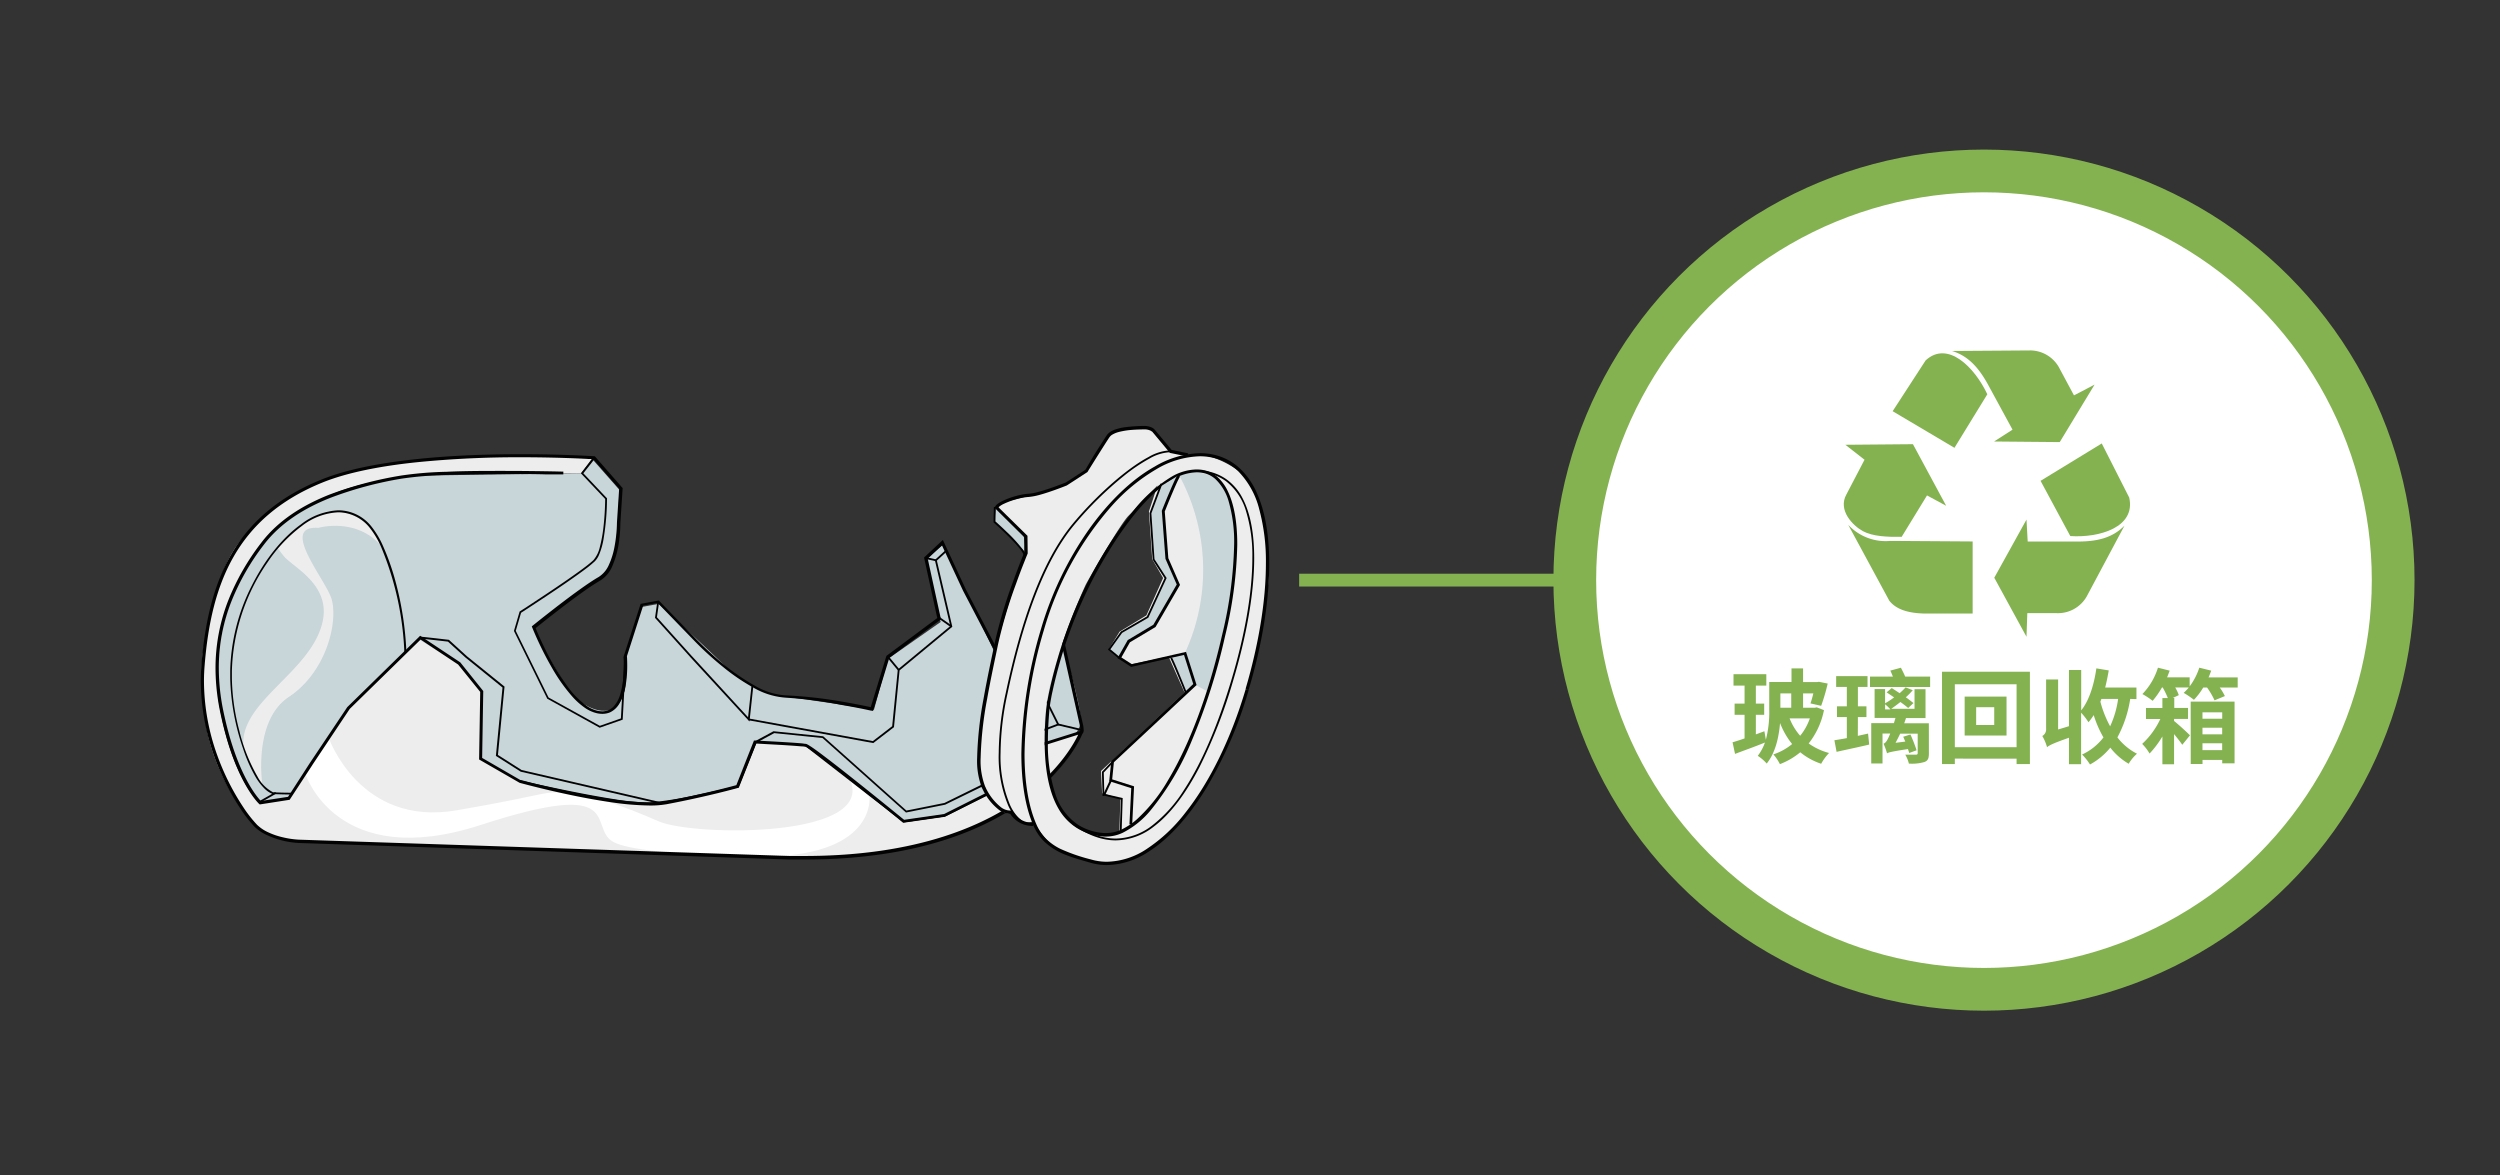 <svg xmlns="http://www.w3.org/2000/svg" viewBox="0 0 585 275"><rect x="0" y="0" width="585" height="275" fill="#333333" stroke="none"/><defs><style>.cls-1{fill:#c8d5d9;}.cls-2{fill:#ededed;}.cls-3{fill:#020202;}.cls-4,.cls-6{fill:#fff;}.cls-5{fill:none;stroke-width:3px;}.cls-5,.cls-6{stroke:#84b250;stroke-miterlimit:10;}.cls-6{stroke-width:10px;}.cls-7,.cls-8{fill:#84b250;}.cls-8{fill-rule:evenodd;}</style></defs><title>3.whattodo 585x275px-27</title><g id="Layer_76" data-name="Layer 76"><path class="cls-1" d="M136.22,110.73l-40,.59s-21.15,1.79-32.63,13.37c0,0-12.84,13.41-12.81,31.58,0,0,.35,18.58,9.35,30.75s.36,0,.36,0,1.42,6.75,17.41,7.26,115.27,3.36,115.27,3.36,29.26-1.18,40.55-10.65,18.79-14.21,19.16-17.9-4.53-19.16-4.53-19.16l-5,9.8-9.09-3.9L220.74,127.4l-4.07,3.45,3.44,14.7-12.33,8.63L204.5,166.1s-18.51-3-20.84-3-9.63-2.84-13.06-6.32-16.46-15.48-16.46-15.48l-3.88.72-4,11.71s1.48,9.06-2.37,11.8-9.75-2.32-10.54-3.53-8.32-13.25-8.29-14.84,14.21-11.09,14.21-11.09,4.19-1.73,4.8-7.72.87-13.73.87-13.73l-6.18-7Z"/><path class="cls-2" d="M89.58,128.17a12.59,12.59,0,0,0-12.81-8.55S71.05,120.7,65,128.27a23.6,23.6,0,0,0,1.81,2.32c3.6,3.29,12.2,7.8,7.65,17.95S55.69,165.23,57,175.11l2.76,6.24,1.65,2.36s-2.32-15,6.19-20.63,11.51-17,10.06-22.69c-1.13-4.46-12.55-17.49-3.18-16.87C74.5,123.52,83.68,120.86,89.58,128.17Z"/><path class="cls-3" d="M63.82,185.35a8.56,8.56,0,0,1-3.53-3.57A41,41,0,0,1,56,171a51.23,51.23,0,0,1-1.74-12.29c0-.56,0-1.12,0-1.65h0a46.94,46.94,0,0,1,8.37-25.52,34.6,34.6,0,0,1,8-8.46,15,15,0,0,1,8.51-3.2,9.46,9.46,0,0,1,7.31,3.54,20.37,20.37,0,0,1,2.78,4.69,70.9,70.9,0,0,1,5.44,27.3,49,49,0,0,1-4.21,20.9,31.37,31.37,0,0,1-2,3.81,8.88,8.88,0,0,1-2.06,2.24,13.62,13.62,0,0,1-5.74,2.31,57.55,57.55,0,0,1-11.07.83c-1.79,0-3.76,0-5.93-.12l0,.43q3.26.12,6,.12a62.31,62.31,0,0,0,10.21-.67,19.56,19.56,0,0,0,4.73-1.31,9.45,9.45,0,0,0,4-3.17,25.16,25.16,0,0,0,2.31-4.29c3.08-6.48,4.25-13.88,4.25-21.08a75.07,75.07,0,0,0-2.79-20,55.54,55.54,0,0,0-2.69-7.52,20.47,20.47,0,0,0-2.85-4.79,9.9,9.9,0,0,0-7.63-3.69,15.34,15.34,0,0,0-8.76,3.28C66.1,125.8,62,130.89,58.94,137A46.13,46.13,0,0,0,53.87,157h0c0,.54,0,1.1,0,1.67a54.32,54.32,0,0,0,3,16.48A35.38,35.38,0,0,0,59.92,182a13.76,13.76,0,0,0,1.81,2.36,5.83,5.83,0,0,0,1.93,1.38l.16-.4Z"/><path class="cls-2" d="M240.94,174.77l11.82-3.38s-2.29,8.33-12.1,14.58-18.53,13.55-49.5,14.8L67.68,196.65s-6.3-1.24-8.72-4.12c0,0-8.44-9.93-10.59-22,0,0-2.13-10.75-.72-18.89s3.89-20.18,9.22-25.77,11.82-14.48,36.69-17.64c0,0,10.56-1.26,27.64-1.57l17.47.47L136,110.73l-34.95.2S84.34,112,76.5,116.28s-13.91,8.16-17.2,13.56S50.11,145,51.11,163.52c0,.08,2.07,16.58,9.55,24.32l6.71-1,13.92-21.15,16.82-16,9.09,5.56,5.29,6.55-.26,15.73,9.29,5.42s26.56,5.7,31.72,5.17,18.84-4,18.84-4l4.45-10.48,12.81.78L211,192l10.31-1,9.8-4.82,2.58-13,4-5.55Z"/><path class="cls-4" d="M71.49,181.13l5.42-8.51s7.22,20.89,29.91,17,19.89-4.65,26.57-4c5.4.56,12.49,2.94,20.68,6.55s52.4,4.13,44.48-10.44l4.9,4.77s1.62,13.15-23.14,13.92c0,0-31.72,0-37.13-3.61s3.09-14.76-30.69-3.77S71.49,181.13,71.49,181.13Z"/><path class="cls-3" d="M138.88,107l-2.95,3.76,5.74,6.06.15-.15h-.21v.14c0,.64-.05,3.6-.42,6.7a31.56,31.56,0,0,1-.83,4.5,7.1,7.1,0,0,1-1.49,3.05c-.34.33-.87.77-1.53,1.29-2.31,1.79-6.23,4.47-9.58,6.7l-4.3,2.84-1.32.85-.48.31-.07.05-1.33,4.54,7.8,15.86,12.26,6.79,5.39-1.89.81-14.67-.43,0-.8,14.38-4.93,1.73-12-6.63-7.67-15.59,1.26-4.3-.2-.07.11.19s3.61-2.33,7.58-5c2-1.33,4.05-2.75,5.8-4,.87-.63,1.67-1.21,2.34-1.73s1.2-1,1.56-1.32a4.81,4.81,0,0,0,1-1.48,16.59,16.59,0,0,0,1.1-3.83,60.24,60.24,0,0,0,.8-9.39v-.08l-5.54-5.86,2.72-3.46-.34-.27Z"/><polygon class="cls-3" points="153.8 140.87 153.27 144.58 161.61 153.85 161.61 153.86 175.38 168.83 176.27 160.59 175.84 160.54 175.05 167.84 161.93 153.56 161.77 153.71 161.93 153.57 153.72 144.44 154.22 140.94 153.8 140.87 153.8 140.87"/><polygon class="cls-3" points="175.18 168.55 204.35 173.88 209.19 170.16 210.5 156.87 222.84 146.66 219.23 131.18 221.57 129.04 221.28 128.72 218.75 131.03 222.36 146.5 210.09 156.65 208.77 169.93 204.24 173.42 175.25 168.13 175.18 168.55 175.18 168.55"/><polyline class="cls-3" points="207.61 153.85 210.13 156.9 210.46 156.63 207.94 153.57"/><path class="cls-3" d="M131.84,110.36s-6.41-.17-14.15-.17c-4.31,0-9,0-13.29.21a84.08,84.08,0,0,0-10.54.88,87.29,87.29,0,0,0-16.8,4.47c-6,2.38-11.87,5.9-15.93,11.26a56.09,56.09,0,0,0-7.7,13.44,43.5,43.5,0,0,0-3,15.89,50.65,50.65,0,0,0,1.07,10.17c3.37,16.31,9.08,21.55,9.14,21.61l.14.12,7-1.09L73.1,179l-.32-.21.31.21,8.75-13.12,16.58-16.22,8.78,5.84,5.17,6.4-.26,15.82,9.48,5.46h0s4.83,1.33,11,2.65c3.11.67,6.57,1.33,9.95,1.83a67.38,67.38,0,0,0,9.49.83,21.7,21.7,0,0,0,4-.31c9.59-1.81,16.66-3.81,16.67-3.81l.18-.05,4.18-10.56-.36-.14V174l.44,0,5.9.33c1.21.08,2.39.15,3.36.23l1.26.1c.35,0,.62.06.77.09v0h0v0l.13,0c.15.08.38.22.68.41,1.1.72,3,2.16,5.3,3.92,3.41,2.63,7.57,6,10.89,8.64l4.13,3.35c.51.42.93.75,1.21,1l.44.35.12.11,9.77-1.4,10.53-5.29,2.6-12.65,3.43-5.25,3,7.64,12.44-3.92-.11-.36-.36-.13h0c-.07.18-2.89,7.46-12.33,14.69s-25.5,14.44-52.13,14.44c-1.12,0-2.27,0-3.44,0v0L69.94,196.48h0a20.75,20.75,0,0,1-3.87-.58,16.51,16.51,0,0,1-3.13-1.06A9.38,9.38,0,0,1,60.15,193a29.75,29.75,0,0,1-3.23-4.13,56.66,56.66,0,0,1-6.07-12.1,51.57,51.57,0,0,1-3.12-17.35c0-1.24.05-2.5.16-3.78.77-9.51,2.63-18.16,6.81-25.43S65.38,117,75.5,112.89c6-2.42,14-3.9,22.3-4.75A240,240,0,0,1,121.88,107c4.93,0,9.19.12,12.21.23,1.51.06,2.72.12,3.54.17l1,0,.32,0,0-.38-.29.25,6.22,7.1-.51,7.85v0a33.31,33.31,0,0,1-.58,5.74,17.62,17.62,0,0,1-1.3,4.19,6.36,6.36,0,0,1-2.41,2.87c-1.16.66-2.69,1.69-4.35,2.88-5,3.57-11.07,8.5-11.08,8.5l-.21.18.1.25a76.93,76.93,0,0,0,4.6,9.4,40.19,40.19,0,0,0,4.83,6.82,16.62,16.62,0,0,0,2.8,2.51,8.23,8.23,0,0,0,3,1.36,6.3,6.3,0,0,0,1.18.12,4.58,4.58,0,0,0,1.77-.34,5,5,0,0,0,2.18-2,12.22,12.22,0,0,0,1.54-4.53,27.68,27.68,0,0,0,.33-4.47c0-1.31-.07-2.2-.07-2.21l-.38,0,.36.12,3.82-11.89,3.4-.63,7.85,8.11.27-.26-.27.25a75.45,75.45,0,0,0,7.48,6.91,47.91,47.91,0,0,0,7.08,4.81,17.32,17.32,0,0,0,7.36,2.33A101.75,101.75,0,0,1,197.17,165c2,.34,3.68.67,4.88.91l1.4.3.37.08.13,0,.34.07,3.81-12.42,12.09-9-3.1-14.21,3.33-3.11,4.94,10.62,9.08,17.39,8.43,4.62L248.25,150l4.4,19.62h0s0,.2.08.42a5.67,5.67,0,0,1,.06.72,2.23,2.23,0,0,1,0,.3l0,.07h0l0,0,0,0h0l0,0,0,0,.53.54a.72.72,0,0,0,.15-.22,1.62,1.62,0,0,0,.1-.34c0-.12,0-.23,0-.35a5.74,5.74,0,0,0-.08-.88c-.05-.25-.09-.43-.09-.43v0l-4.85-21.61-6,11.4L235,155.07l-9-17.17-5.37-11.55-4.4,4.11,3.09,14.16-11.9,8.86-3.77,12.33.36.11.08-.37s-2.85-.65-6.82-1.33a104.59,104.59,0,0,0-13.62-1.52,16.42,16.42,0,0,1-7-2.24,53.78,53.78,0,0,1-9.92-7.25c-1.34-1.2-2.46-2.28-3.23-3.06-.39-.39-.7-.7-.9-.92l-.24-.25-.06-.06,0,0h0l-8.14-8.4-4.25.78-4,12.39v.11c0,.18.07,1,.07,2.11a22.55,22.55,0,0,1-.9,6.74,6.84,6.84,0,0,1-1.55,2.73,3.72,3.72,0,0,1-1.15.78,3.57,3.57,0,0,1-1.47.29,5.57,5.57,0,0,1-1-.11,7.34,7.34,0,0,1-2.72-1.24,20.3,20.3,0,0,1-4.57-4.73,59.78,59.78,0,0,1-5.31-9c-.65-1.34-1.17-2.5-1.53-3.33-.18-.41-.32-.74-.41-1a2.51,2.51,0,0,1-.1-.26l0-.08-.35.14.24.29.12-.1c.6-.49,3.35-2.69,6.47-5.08,1.56-1.19,3.22-2.42,4.75-3.51s2.94-2,4-2.62a7.13,7.13,0,0,0,2.72-3.21,21.76,21.76,0,0,0,1.7-6.48,31.92,31.92,0,0,0,.25-3.77v0h-.37l.37,0,.53-8.15-6.52-7.45H139s-7.18-.48-17.07-.48c-7.19,0-15.81.25-24.16,1.12s-16.41,2.33-22.5,4.8C65,116.34,58.31,122.4,54.05,129.82S47.91,146,47.13,155.57q-.15,2-.15,3.84a53.57,53.57,0,0,0,5.13,22.39,54.34,54.34,0,0,0,4.19,7.48,29.54,29.54,0,0,0,3.32,4.24,10.48,10.48,0,0,0,3.09,2A20,20,0,0,0,67.57,197a22.1,22.1,0,0,0,2.34.26h0l114.83,3.87h0c1.18,0,2.33,0,3.46,0,27,0,43.27-7.37,52.82-14.77s12.33-14.81,12.35-14.86l.27-.72-12.5,3.93-3.24-8.35L233.59,173,231,185.42l-10.09,5.07-9.48,1.36,0,.37.24-.29s-5.35-4.39-10.9-8.8c-2.77-2.21-5.59-4.43-7.82-6.11-1.11-.85-2.08-1.56-2.82-2.07-.37-.25-.69-.46-.94-.61l-.34-.18a1.18,1.18,0,0,0-.3-.1c-.22,0-.55-.08-1-.12-1.51-.13-4.22-.3-6.55-.43l-4.3-.23-.27,0-4.21,10.64.35.14-.1-.36-.08,0c-.8.22-7.56,2.08-16.52,3.77a21.73,21.73,0,0,1-3.85.29,66.32,66.32,0,0,1-9.38-.82c-5-.74-10.26-1.86-14.23-2.79-2-.46-3.66-.88-4.83-1.18l-1.36-.36-.36-.09-.12,0-.1.37.18-.33-9-5.21.26-15.65L107.71,155l-9.39-6.23-17.06,16.7L72.47,178.6l-5.07,7.86-6.54,1,.06.38.25-.28-.06.07.06-.07h0l-.06.07.06-.07s-5.59-5.15-8.91-21.2a49.9,49.9,0,0,1-1.06-10,42.48,42.48,0,0,1,2.94-15.61,55.26,55.26,0,0,1,7.59-13.27c3.94-5.2,9.68-8.66,15.61-11A86.78,86.78,0,0,1,94,112a85.68,85.68,0,0,1,10.44-.86c4.25-.16,9-.22,13.26-.22,3.87,0,7.4,0,10,.09l3,0,.83,0h.29l0-.75Z"/><path class="cls-3" d="M98.59,149.2h-.22l.18.11a.21.21,0,0,0,0-.11h-.22l.18.11-.18-.11.08.2a.19.19,0,0,0,.1-.09l-.18-.11.08.2-.07-.19v.2h.06l-.07-.19v.21h0v0h.11l3.6.39,2,.23.88.1,0-.21-.14.16,4.16,3.78,8.65,7-1.55,16,5.82,3.7,33,7.64.1-.42-32.91-7.62-5.53-3.52,1.54-16-8.82-7.12-4.2-3.83H105l-3.2-.37-2.27-.25-.8-.08-.25,0h-.19a.15.15,0,0,0-.08,0,.14.14,0,0,0-.06.07.17.17,0,0,0,0,.11Z"/><path class="cls-3" d="M188.43,174.6l23,17.85,9.67-1.39,10.6-5.32-2-2.13L221,187.89l-8.9,1.78-19.48-17.38L181,171.11l-4.43,2.39L172.47,184l.2.08,0-.21L172,184c-1.39.34-4.94,1.2-8.87,2a90.11,90.11,0,0,1-11.06,1.78l-.76,0a57.47,57.47,0,0,1-7.74-.8c-4.68-.73-10.13-1.82-14.41-2.73-2.14-.45-4-.86-5.3-1.16l-1.53-.35-.55-.12-.1.42s5.53,1.29,12,2.58c3.23.65,6.7,1.3,9.83,1.78a56.11,56.11,0,0,0,7.8.81l.79,0a101.45,101.45,0,0,0,12.78-2.14c4.33-.94,7.84-1.82,7.84-1.82l.1,0L177,173.81l4.17-2.26,11.3,1.15L212,190.13l9.16-1.83,8.51-4.16,1.37,1.47-10,5L211.57,192,188.7,174.26l-.27.34Z"/><polygon class="cls-3" points="229.91 183.91 232.09 171.42 236.09 165.93 237.73 166.63 237.9 166.24 235.94 165.39 231.69 171.25 229.48 183.84 229.91 183.91 229.91 183.91"/><polygon class="cls-3" points="242.52 159.82 247.32 169.41 239.78 172.26 239.93 172.67 247.92 169.65 242.91 159.63 242.52 159.82 242.52 159.82"/><polyline class="cls-3" points="253.22 170.63 247.67 169.32 247.57 169.74 253.12 171.05"/><polyline class="cls-3" points="216.63 130.8 218.95 131.32 219.04 130.9 216.72 130.38"/><polyline class="cls-3" points="219.59 144.71 222.48 146.75 222.73 146.4 219.84 144.36"/><polyline class="cls-3" points="61.02 187.77 64.64 185.7 64.42 185.33 60.81 187.39"/><path class="cls-2" d="M296.58,129.55s-1.07-15-6.24-19c0,0-6.16-4.86-11.39-4-1.89.31-2-.25-5.15-.93L269,100.1s-7.76.1-8.94,1.36-5.76,8.71-5.76,8.71a17.58,17.58,0,0,1-4.44,2.78,59.49,59.49,0,0,1-5.86,2.28c-2.28.66-9.28,2.17-10.43,2.8s6.51,7.52,6.51,7.52l-.06,3.83s-6.51,17.43-9.21,32.51c-2.62,14.66-2.51,19.9.53,24.35s4.61,4.37,5.31,3.77c0,0,1.9,3.38,5.22,2.16,0,0,3,5.94,7.39,7.39,5,1.65,9.45,3.19,12.2,2.29s10-2.06,17.51-13.09a91.9,91.9,0,0,0,12-24.56C292.23,160.09,298.45,136.76,296.58,129.55Zm-38.95,50.87.26,5.19,4.28,1.28-.24,7.74s-2.14,2-8-.23-8.16-10-8.61-12.81a51.66,51.66,0,0,1,.37-21.15,141.34,141.34,0,0,1,8.36-23.61c1.3-2.46,8.15-14.25,10-16.12s6.8-7.11,6.8-7.11l-2,6.07.76,11.15,2.56,4.43L268.26,144,262,147.8l-2.52,4.09,4.88,3.61,9.1-1.85,3.72,8.38Z"/><path class="cls-1" d="M239.56,125.41l.53,4s-6.63-6.68-7.39-7.23l.3-3.43Z"/><polygon class="cls-1" points="274.13 153.63 277.37 161.69 279.46 159.84 277.26 152.92 274.13 153.63"/><path class="cls-3" d="M281.67,110.59a11.1,11.1,0,0,1,5.19,2,13.8,13.8,0,0,1,4.72,7.06,35.37,35.37,0,0,1,1.47,10.92c0,8.31-1.86,18.38-4.91,28.56-2.84,9.48-6.53,18.77-11.06,25.68a32.07,32.07,0,0,1-7.4,8.3,14.25,14.25,0,0,1-8.59,3.11c-3.07,0-6.36-1.12-9.87-3.67l-.26.35c3.57,2.59,7,3.75,10.13,3.75a14.71,14.71,0,0,0,8.85-3.19c4.08-3.05,7.66-8,10.76-14a119.36,119.36,0,0,0,7.85-20.17c3.06-10.2,4.93-20.31,4.93-28.68,0-5.57-.82-10.38-2.71-14a12.51,12.51,0,0,0-3.65-4.36,11.53,11.53,0,0,0-5.39-2.1l-.06.43Z"/><path class="cls-3" d="M291.86,161.33l-.36-.11c-3.44,11.66-8.45,21.81-14.16,29a37.29,37.29,0,0,1-9,8.43,17.39,17.39,0,0,1-9.3,3,13.38,13.38,0,0,1-3.8-.55,41.54,41.54,0,0,1-7.18-2.5,13,13,0,0,1-3.08-2.13,10.59,10.59,0,0,1-2.31-3.23c-2-4.33-2.93-10.22-2.93-16.86a106.13,106.13,0,0,1,4.52-28.92,75.51,75.51,0,0,1,15.93-29.12,43.21,43.21,0,0,1,10.34-8.51,20.93,20.93,0,0,1,10.22-3.06,13.79,13.79,0,0,1,3.86.54,12.48,12.48,0,0,1,5.17,3,19.48,19.48,0,0,1,4.86,8.76,46.7,46.7,0,0,1,1.58,12.8c0,8.7-1.68,18.89-4.75,29.31l.36.11.36.1C295.31,151,297,140.7,297,131.91c0-6.46-.91-12.14-2.89-16.54a17.62,17.62,0,0,0-3.78-5.56,13,13,0,0,0-5.48-3.2,14.19,14.19,0,0,0-4.07-.57,21.82,21.82,0,0,0-10.6,3.15c-5.37,3-10.72,8.16-15.38,14.71a79.29,79.29,0,0,0-11.23,23.36A106.84,106.84,0,0,0,239,176.4c0,6.71.92,12.69,3,17.17a11.28,11.28,0,0,0,2.48,3.47,15.32,15.32,0,0,0,5.06,3.06c1.82.72,3.73,1.22,5.51,1.75a14.09,14.09,0,0,0,4,.58,18.16,18.16,0,0,0,9.71-3.13c4.76-3,9.32-8.1,13.34-14.6a96.91,96.91,0,0,0,10.1-23.27Z"/><path class="cls-1" d="M275.8,111a46.44,46.44,0,0,1,1.65,41.43l2.13,7.75,2.82,1.52s5.9-18.7,6.34-27.18c0,0,2.17-16.84-3.14-21.66C281.45,109.12,275.8,111,275.8,111Z"/><path class="cls-3" d="M245.19,166l-.38,0c-.24,2.61-.36,5.09-.36,7.42,0,6.57,1,11.93,3.22,15.78a12.83,12.83,0,0,0,4.33,4.56,13.73,13.73,0,0,0,6.32,2l.58,0a9.19,9.19,0,0,0,3.77-.87,20.36,20.36,0,0,0,6.67-5.4,64.34,64.34,0,0,0,9.56-16.23,143,143,0,0,0,7.79-24.51,97.89,97.89,0,0,0,2.83-21.31c0-5.48-.81-9.56-2.18-12.42a10.44,10.44,0,0,0-2.45-3.39,6.83,6.83,0,0,0-3.11-1.6,9,9,0,0,0-1.8-.18,12,12,0,0,0-5.76,1.66,33.4,33.4,0,0,0-9.26,8.33,95.16,95.16,0,0,0-9.65,14.88,102.91,102.91,0,0,0-7.82,19.38c-.84,2.87-1.48,5.44-1.92,7.49a42.9,42.9,0,0,0-.76,4.43l.38,0,.37,0a42.91,42.91,0,0,1,.75-4.34A106.84,106.84,0,0,1,256,135c4.29-7.95,8.59-14.09,12.68-18.23a26.56,26.56,0,0,1,5.93-4.67,11.23,11.23,0,0,1,5.4-1.57,8.07,8.07,0,0,1,1.64.17,6.13,6.13,0,0,1,2.78,1.43,11.59,11.59,0,0,1,3.14,5.42,34,34,0,0,1,1.22,9.82,97.08,97.08,0,0,1-2.8,21.14c-3.25,14.21-7.75,25.86-12.59,33.93a38.38,38.38,0,0,1-7.38,9.29,15.57,15.57,0,0,1-3.63,2.4,8.51,8.51,0,0,1-3.46.8,4.52,4.52,0,0,1-.52,0,12.93,12.93,0,0,1-6-1.84,13.61,13.61,0,0,1-5.47-7.34,37.8,37.8,0,0,1-1.73-12.36c0-2.3.13-4.76.36-7.35Z"/><path class="cls-3" d="M239.37,192.24a9.88,9.88,0,0,1-3.24-4.43,29.06,29.06,0,0,1-2-11.58,67.91,67.91,0,0,1,1.63-13.95c3.52-16.67,8.46-30.82,15.55-39.39a83.53,83.53,0,0,1,11.84-11.66,40.54,40.54,0,0,1,5.81-3.91,10.52,10.52,0,0,1,4.57-1.48,3.64,3.64,0,0,1,.48,0l.06-.43a4.89,4.89,0,0,0-.54,0,10.91,10.91,0,0,0-4.77,1.53c-5.44,2.89-12.59,9.41-17.78,15.67-7.18,8.68-12.11,22.88-15.64,39.58a68.09,68.09,0,0,0-1.64,14,29.6,29.6,0,0,0,2,11.75,10.25,10.25,0,0,0,3.41,4.62l.23-.36Z"/><path class="cls-3" d="M232.56,118.64l-.08,3.6.08.07.3.27c.68.6,2.36,2.14,3.88,3.71a28.29,28.29,0,0,1,2,2.25,7.21,7.21,0,0,1,.61.91,1.54,1.54,0,0,1,.21.59v.05l.43.06a.37.37,0,0,0,0-.11,1.5,1.5,0,0,0-.09-.44,5,5,0,0,0-.55-1,35,35,0,0,0-3.9-4.25c-1.4-1.36-2.59-2.4-2.6-2.41l-.14.17h.22l.07-3.5Z"/><path class="cls-1" d="M271.6,113.81c-.15.49-2.4,6.28-2.4,6.28l.85,11,2.61,4.28-4.24,9-6,3.59-2.76,4,2.25,2,2.21-3.92,6-3.58,5.48-9.67L273,130.66l-.93-10.77,3.62-8.61Z"/><path class="cls-3" d="M264.93,193l.44-9-5.12-1.63.4-4L280,160.3l-2.47-7.76-12.67,2.88-2.46-1.58,2-3.54,6-3.59,5.72-9.84-2.73-6.25-.84-11-.32,0,.3.12.14-.34c.3-.76,1.07-2.67,1.83-4.44.37-.88.75-1.73,1.05-2.37.16-.32.3-.6.41-.79a1.36,1.36,0,0,1,.14-.23.15.15,0,0,1,0-.06h0l0,0,0,0h0l0,0,0,0-.08-.09.07.1h0l-.08-.09.07.1-.39-.52-.12.12a1.58,1.58,0,0,0-.18.27c-.24.41-.57,1.11-.94,1.94-1.12,2.49-2.58,6.18-2.58,6.18l0,.07.85,11.18,2.64,6-5.47,9.42-6,3.59-2.39,4.22,3.19,2.06,12.37-2.81,2.16,6.81-19.18,18-.48,4.73,5.15,1.64-.42,8.48.65,0Z"/><polygon class="cls-3" points="262.06 153.78 259.83 151.94 262.57 148.1 268.71 144.54 272.99 135.26 270.15 130.85 269.42 120.12 271.98 113.28 271.58 113.13 268.98 120.06 269.73 130.99 272.5 135.3 268.37 144.24 262.27 147.78 259.25 152.01 261.78 154.11 262.06 153.78 262.06 153.78"/><path class="cls-3" d="M273.86,154.1a.89.89,0,0,1,.09.15c.17.3.46,1,.81,1.77.52,1.22,1.16,2.77,1.67,4l.63,1.56c.16.39.25.63.25.63l.4-.16s-.76-1.91-1.58-3.89c-.41-1-.83-2-1.18-2.8-.17-.39-.33-.74-.45-1s-.12-.25-.17-.34a1.28,1.28,0,0,0-.13-.21l-.34.27Z"/><path class="cls-3" d="M259.77,182.44l0,.05,0,0-.14.26c-.41.82-1.46,3.12-1.46,3.12l-.11.24,4.21,1-.24,7.55.43,0,.25-7.91-4.29-1,0,.21.2.09.23-.52c.22-.46.54-1.17.82-1.76l.37-.76c0-.1.09-.18.11-.23l0-.06h0l-.09-.07.09.08h0l-.09-.07.09.08-.15-.13.11.16,0,0-.15-.13.11.16-.25-.36Z"/><polygon class="cls-3" points="258.43 186.24 258.28 180.78 260.5 178.42 260.19 178.13 257.85 180.61 258 186.26 258.43 186.24 258.43 186.24"/><path class="cls-3" d="M241.8,192.52h-.16a5.32,5.32,0,0,1-4.1-1.84,7.46,7.46,0,0,1-.46-.61l-.1-.17,0-.05h0l-.14.07.14-.07h0l-.14.07.14-.07-.14-.28-.3.09,0,.16,0-.16h0l0,.16,0-.16a1.58,1.58,0,0,1-.28,0,3.56,3.56,0,0,1-2.1-.82,12.73,12.73,0,0,1-3.5-4.51c0-.09-.09-.18-.13-.27a16.73,16.73,0,0,1-1.06-6.71A85.75,85.75,0,0,1,231,163.48c.85-4.8,1.87-9.41,2.56-12.78a109.05,109.05,0,0,1,4.16-14c.74-2.08,1.43-3.88,1.94-5.15.25-.64.45-1.15.6-1.5l.16-.39.06-.14,0-.07-.05-4.07-7-6.88-.26.27.36.11a.63.63,0,0,1,.21-.26,5.06,5.06,0,0,1,1.2-.74,17.76,17.76,0,0,1,2.88-1.06,13.33,13.33,0,0,1,2.88-.53,14.18,14.18,0,0,0,2.54-.48c2.87-.78,6.38-2.21,6.39-2.21h0l4.84-3.15.05-.08.16-.27c.38-.6,1.33-2.14,2.34-3.74s2.05-3.25,2.61-4.07a2.21,2.21,0,0,1,.56-.53,5.91,5.91,0,0,1,1.67-.69,18,18,0,0,1,3.21-.49c1-.07,2-.09,2.53-.1h.14a3.26,3.26,0,0,1,1.5.3,2.17,2.17,0,0,1,.3.2l.06,0h0l.19-.17-.19.17h0l.19-.17-.19.17h0l4.16,5,4.13.84.15-.74-3.87-.79-4-4.79h0a2.22,2.22,0,0,0-.61-.44,4.07,4.07,0,0,0-1.84-.39h-.16a38.52,38.52,0,0,0-4.32.3,12.23,12.23,0,0,0-2.47.6,4.66,4.66,0,0,0-1,.52,2.9,2.9,0,0,0-.76.72c-.66,1-1.94,3-3.06,4.78L253.93,110l.33.19-.21-.31-4.74,3.08.2.32-.14-.35-.07,0c-.34.14-1.92.76-3.7,1.37-.89.3-1.84.6-2.7.82a11.24,11.24,0,0,1-2.21.41,14,14,0,0,0-2.28.36,19.65,19.65,0,0,0-3.52,1.19,8.63,8.63,0,0,0-1.31.73,3,3,0,0,0-.46.38,1.36,1.36,0,0,0-.28.46l-.07.22,6.9,6.83,0,3.68h.38l-.35-.14s-1.27,3-2.78,7.22a110.29,110.29,0,0,0-4.18,14.09c-.69,3.36-1.71,8-2.56,12.8a85.51,85.51,0,0,0-1.53,14,17.46,17.46,0,0,0,1.12,7l.15.3a13.31,13.31,0,0,0,3.73,4.77,4.34,4.34,0,0,0,2.54,1,1.64,1.64,0,0,0,.48-.06l-.1-.36-.34.17a6.17,6.17,0,0,0,2.93,2.61,6.19,6.19,0,0,0,2.44.49h.17v-.75Z"/></g><g id="Layer_52" data-name="Layer 52"><line class="cls-5" x1="304" y1="135.75" x2="369" y2="135.75"/><circle class="cls-6" cx="464.25" cy="135.75" r="95.75"/><path class="cls-7" d="M426.81,166.17a18.37,18.37,0,0,1-3.58,7.8A14.67,14.67,0,0,0,428,176.2a12,12,0,0,0-1.85,2.52,15.41,15.41,0,0,1-4.89-2.69,16.86,16.86,0,0,1-4.76,2.78,10.58,10.58,0,0,0-1.53-2.28,13.76,13.76,0,0,0,4.39-2.42,18.46,18.46,0,0,1-2.83-4.92c-.27,3.26-1.06,6.94-3.12,9.48a9.75,9.75,0,0,0-2.09-1.8,11.6,11.6,0,0,0,1.68-3.12c-2.43,1-5,1.9-7,2.66l-.58-2.71c.8-.24,1.76-.53,2.81-.91v-5.52h-2.33v-2.62h2.33v-4.22h-2.59v-2.67h7.68v2.67h-2.45v4.22h1.95v2.62h-1.95v4.58l2-.74.34,2a25.65,25.65,0,0,0,.79-7.09v-6.43h5.21V156.4h2.71v3.21h3.27l.43-.07,2.06.41a44.07,44.07,0,0,1-1.53,5.21l-2.5-.56a23.66,23.66,0,0,0,.67-2.35h-2.4v3.36h2.72l.48-.09Zm-10.2-3.92v3.36h2.54v-3.36Zm2.16,5.86a13.81,13.81,0,0,0,2.47,4.06,13.05,13.05,0,0,0,2.26-4.06Z"/><path class="cls-7" d="M434.73,172.19l2.4-.53.26,2.57c-2.59.62-5.4,1.2-7.63,1.7l-.51-2.71c.84-.14,1.83-.29,2.91-.5V167.8h-2.31v-2.52h2.31v-4.54h-2.5v-2.52H437v2.52h-2.25v4.54h2v2.52h-2Zm16.92-13.87v2.44H437.58v-2.44h5.36c-.2-.48-.41-1-.6-1.4l2.47-.67c.33.63.72,1.39,1,2.07Zm-.29,18c0,1.16-.24,1.71-1.08,2a10.39,10.39,0,0,1-3.6.36,8,8,0,0,0-.84-2.08c1,0,2.16,0,2.45,0s.45-.09.45-.38v-4.54h-4.1c-.36.75-.72,1.47-1.08,2.14l2.28-.29c-.17-.41-.34-.77-.48-1.13l1.68-.53a32.55,32.55,0,0,1,1.44,3.7l-1.73.63a9.48,9.48,0,0,0-.29-.92c-3.81.58-4.51.77-4.89,1a17.69,17.69,0,0,0-.82-2.26c.43-.12.77-.62,1.13-1.37.1-.19.24-.52.43-1h-1.8v7h-2.64v-9.44h5.31c.12-.41.24-.79.36-1.22h-4.88v-6.75h2.45v3.34a20.14,20.14,0,0,0,2.11-1.39c-.6-.41-1.2-.82-1.75-1.18l1.2-1c.58.36,1.2.77,1.85,1.2.5-.46,1-.91,1.39-1.37l1.68.67a19.48,19.48,0,0,1-1.63,1.66c.72.48,1.32,1,1.8,1.34l-1.25,1.16c-.45-.39-1.1-.89-1.82-1.4-.72.58-1.47,1.13-2.14,1.59H448v-4.59h2.57v6.75H446c-.12.41-.27.81-.41,1.22h5.76ZM441.11,166h1.25a9.47,9.47,0,0,0-1.25-1.2Z"/><path class="cls-7" d="M475,157.19v21.6h-3.12v-1.27H457.43v1.27h-3v-21.6Zm-3.12,17.66V160.12H457.43v14.73ZM469.53,163v9.12h-9.8V163Zm-2.88,2.49h-4.23v4.16h4.23Z"/><path class="cls-7" d="M498.47,163.55a27.73,27.73,0,0,1-3,9,13.68,13.68,0,0,0,4.58,3.82,9.78,9.78,0,0,0-1.94,2.35,15.15,15.15,0,0,1-4.3-3.77,15.94,15.94,0,0,1-4.75,3.94,13.23,13.23,0,0,0-1.85-2.33,13.38,13.38,0,0,0,5-4,25.41,25.41,0,0,1-2.28-5.23A14.06,14.06,0,0,1,488.7,169a14.6,14.6,0,0,0-1.72-2.23v12.05h-2.84v-6.19c-3.81,1.34-4.61,1.78-5.13,2.21a11.15,11.15,0,0,0-1.11-2.62,1.76,1.76,0,0,0,.89-1.7V159h2.81V170.7l2.54-.77V156.78H487v9.46c1.87-2.33,3-6,3.55-9.84l2.9.48c-.24,1.34-.5,2.68-.84,4h7.32v2.71Zm-6.74,0c-.07.21-.17.43-.24.65a25.53,25.53,0,0,0,2.28,5.76,22.48,22.48,0,0,0,1.87-6.41Z"/><path class="cls-7" d="M523.62,158.51v2.37h-4.2a12.94,12.94,0,0,1,1.2,2l-2.42,1a17,17,0,0,0-1.75-3h-.89a16.67,16.67,0,0,1-2.18,2.88,19.48,19.48,0,0,0-2.4-1.63,11.35,11.35,0,0,0,1.2-1.27H509a10.32,10.32,0,0,1,.84,1.8l-1.42.67h.36v2.33H512v2.57h-3.27v.48c1.08.86,3.17,2.78,3.72,3.36l-1.8,2.21c-.45-.67-1.17-1.59-1.92-2.5v7.06H506v-6.51a22.75,22.75,0,0,1-3,4,11.2,11.2,0,0,0-1.73-2.26,18.71,18.71,0,0,0,4.25-5.83h-3.36v-2.57H506v-2.33h1.27a18.48,18.48,0,0,0-1.2-2.47h-.17a20.19,20.19,0,0,1-2.18,3.12,17.78,17.78,0,0,0-2.4-1.58,15.5,15.5,0,0,0,3.64-6.17l2.74.69c-.19.51-.36,1-.6,1.56h5.28v2.12a15,15,0,0,0,2.26-4.37l2.78.69c-.19.53-.38,1.06-.62,1.59Zm-11,5.66h10.27v14.45H520v-.79h-4.61v.94h-2.76Zm2.76,2.52v1.49H520v-1.49Zm4.61,5.14v-1.54h-4.61v1.54Zm0,3.7v-1.61h-4.61v1.61Z"/><path class="cls-8" d="M477.47,112.53l14.34-8.76,6.43,12.67c1.56,6.91-6.95,9.45-13.79,9l-7-13Z"/><path class="cls-8" d="M474.2,121.58l-7.54,13.61L474.2,149l.19-5.52h6.9a7.75,7.75,0,0,0,7-3.91L497.13,123c-2.92,3-6.68,3.72-11,3.72H474.48l-.28-5.14Z"/><path class="cls-8" d="M457.34,104.79l-14.46-8.57,7.72-11.89c5.16-4.75,11.47,1.62,14.43,7.93l-7.69,12.53Z"/><path class="cls-8" d="M466.66,103.31l15.32.14L490.13,90l-4.82,2.52L482,86.35A7.77,7.77,0,0,0,475.23,82l-18.47.13c3.94,1.17,6.42,4.16,8.51,8l5.66,10.41-4.27,2.74Z"/><path class="cls-8" d="M431.82,104.08l4.48,3.5-4.22,8.08c-2.11,3.73,1.51,7.36,3.82,8.62s5.8,1.39,9.09,1.34l5.93-9.69,4.48,2.42-7.77-14.41-15.81.14Z"/><path class="cls-8" d="M432.48,122.8l9.62,17.77c1.93,2.47,5.57,3.06,9.35,3H461.6V126.7l-19.24-.13a11.92,11.92,0,0,1-9.88-3.77Z"/></g></svg>